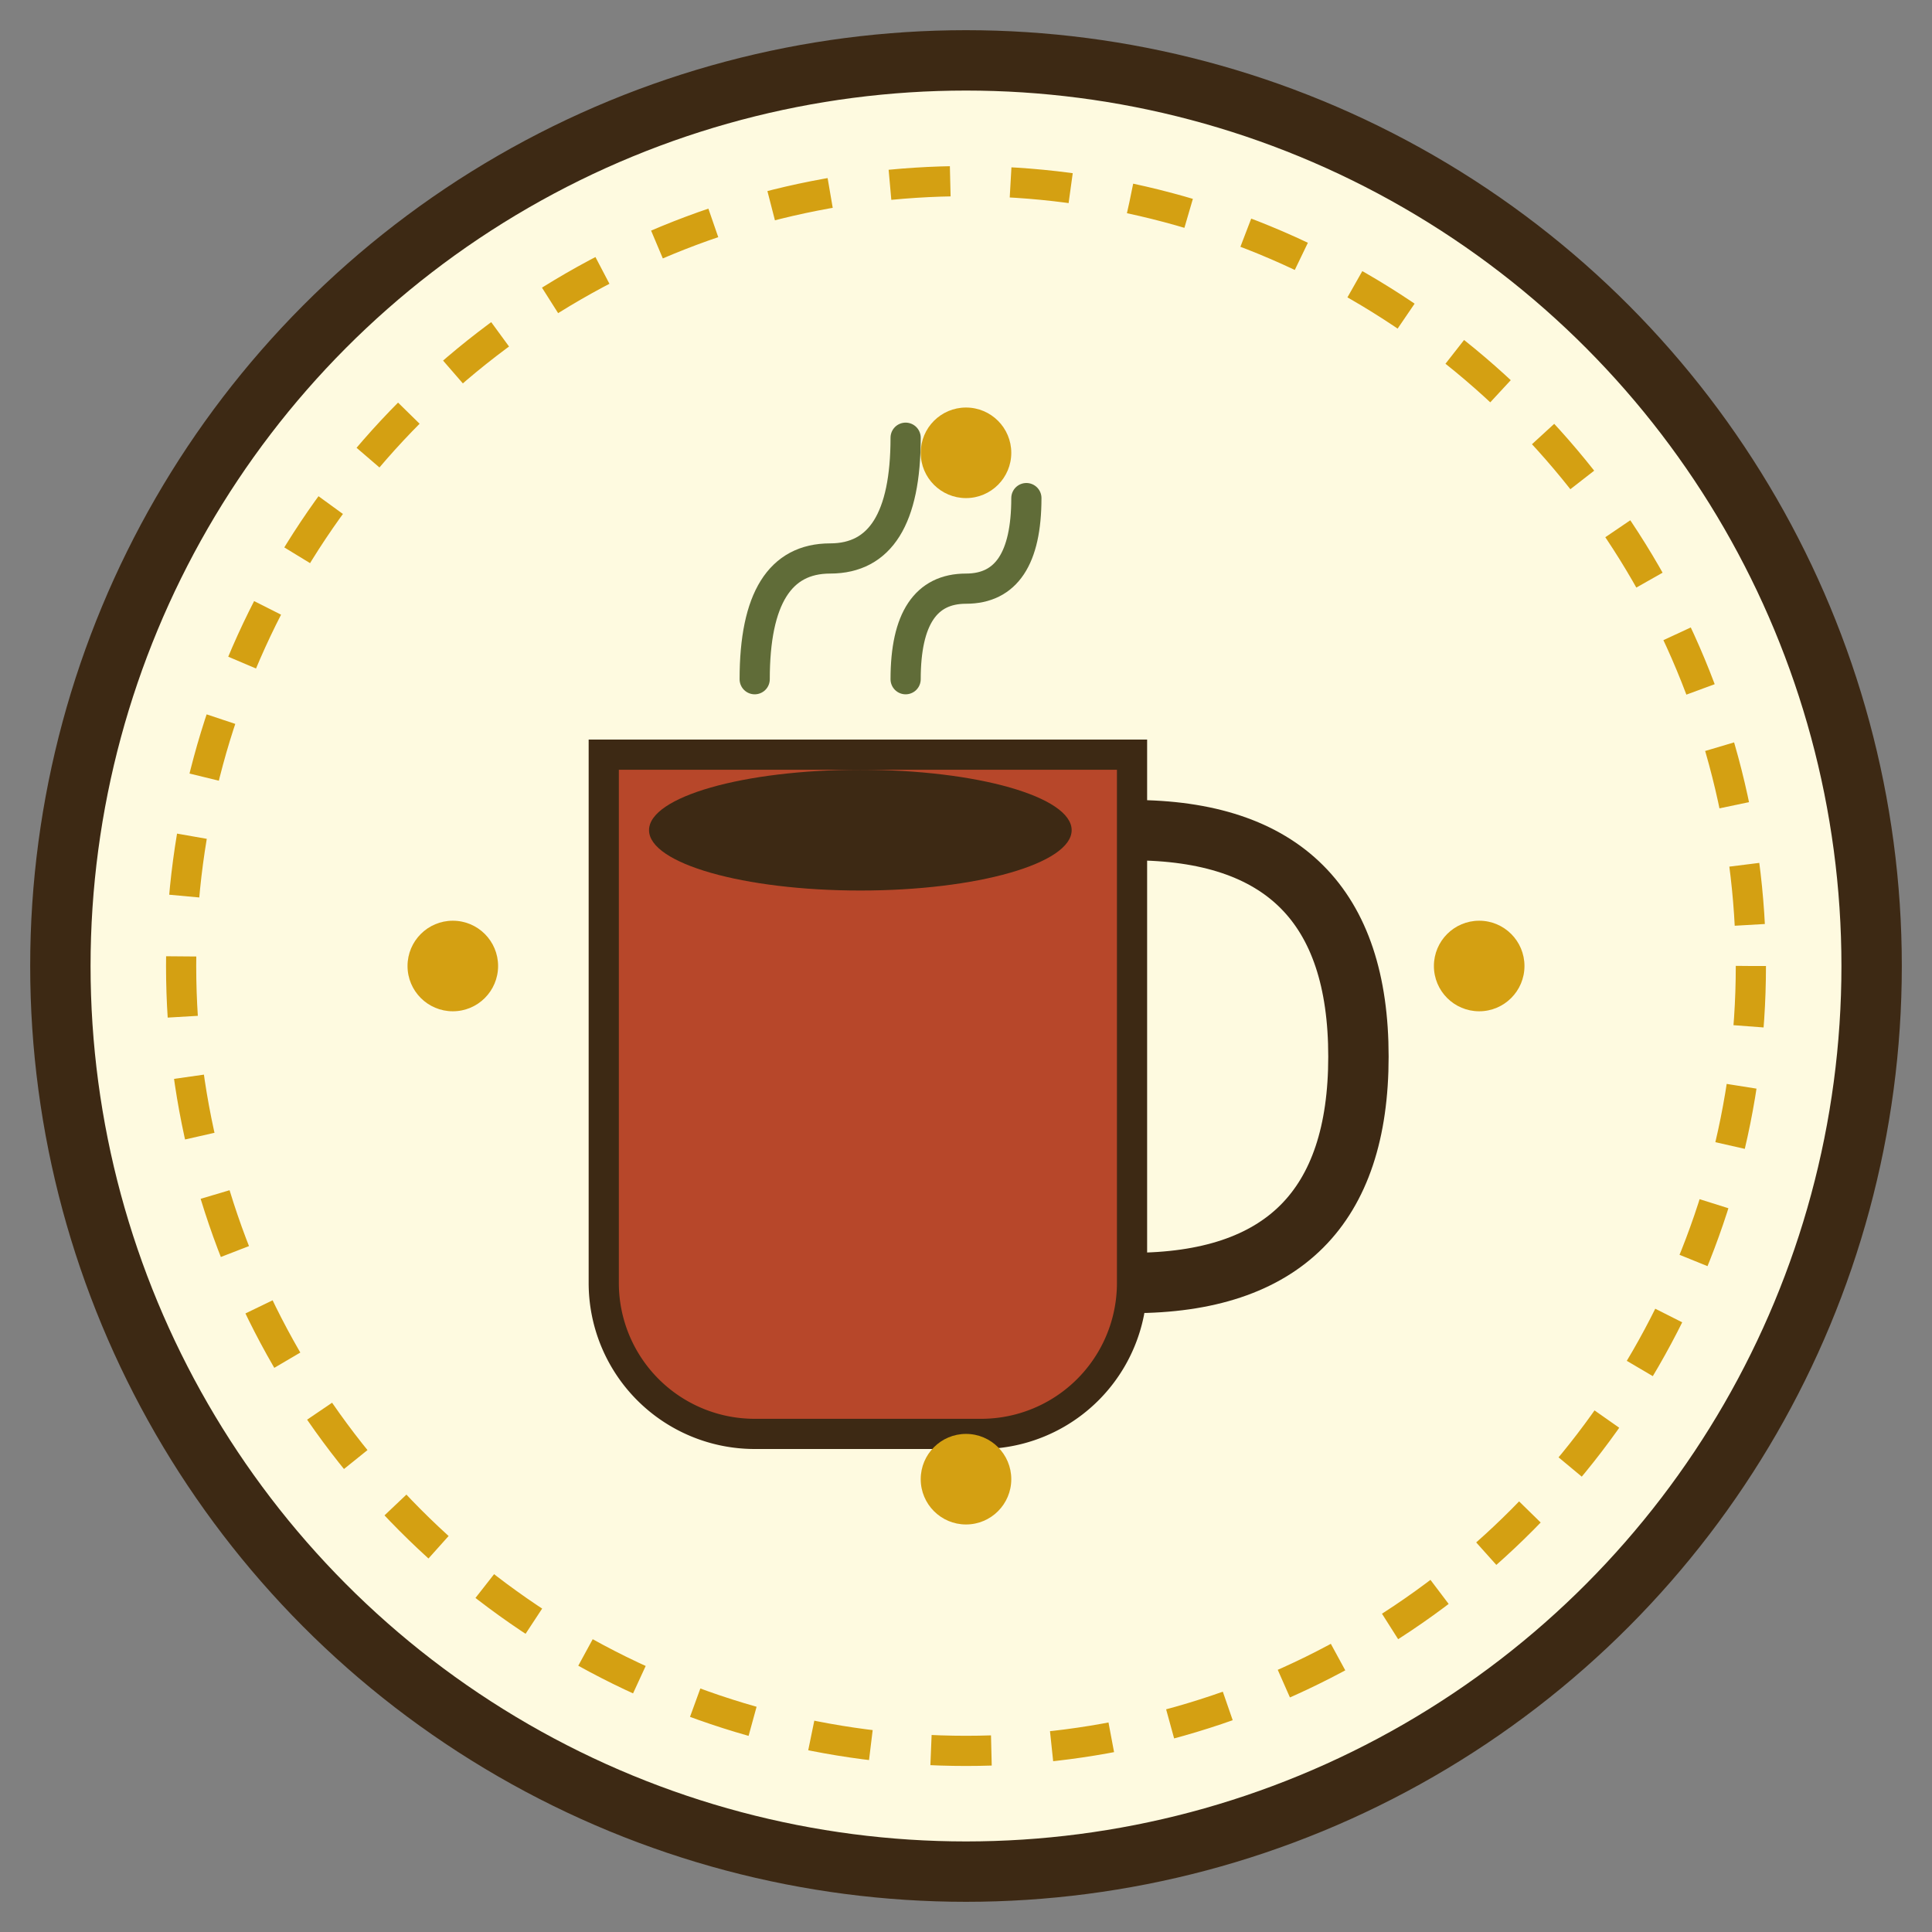 <svg xmlns="http://www.w3.org/2000/svg" viewBox="0 0 128 128">
  <rect x="0" y="0" width="128" height="128" fill="#808080" stroke="none"/>
  <!-- Vintage coffee cup badge -->
  <circle cx="64" cy="64" r="60" fill="#FEFAE0" stroke="#3D2914" stroke-width="4"/>
  <circle cx="64" cy="64" r="52" fill="none" stroke="#D4A012" stroke-width="2" stroke-dasharray="4 4"/>

  <!-- Coffee cup -->
  <path d="M40 50 h35 v35 a10 10 0 0 1 -10 10 h-15 a10 10 0 0 1 -10 -10 z" fill="#B7472A" stroke="#3D2914" stroke-width="2"/>

  <!-- Cup handle -->
  <path d="M75 55 q15 0 15 15 q0 15 -15 15" fill="none" stroke="#3D2914" stroke-width="4"/>

  <!-- Steam -->
  <path d="M50 45 q0 -8 5 -8 q5 0 5 -8" fill="none" stroke="#606C38" stroke-width="2" stroke-linecap="round"/>
  <path d="M60 45 q0 -6 4 -6 q4 0 4 -6" fill="none" stroke="#606C38" stroke-width="2" stroke-linecap="round"/>

  <!-- Coffee surface -->
  <ellipse cx="57" cy="55" rx="14" ry="4" fill="#3D2914"/>

  <!-- Decorative dots -->
  <circle cx="30" cy="64" r="3" fill="#D4A012"/>
  <circle cx="98" cy="64" r="3" fill="#D4A012"/>
  <circle cx="64" cy="30" r="3" fill="#D4A012"/>
  <circle cx="64" cy="98" r="3" fill="#D4A012"/>
</svg>
